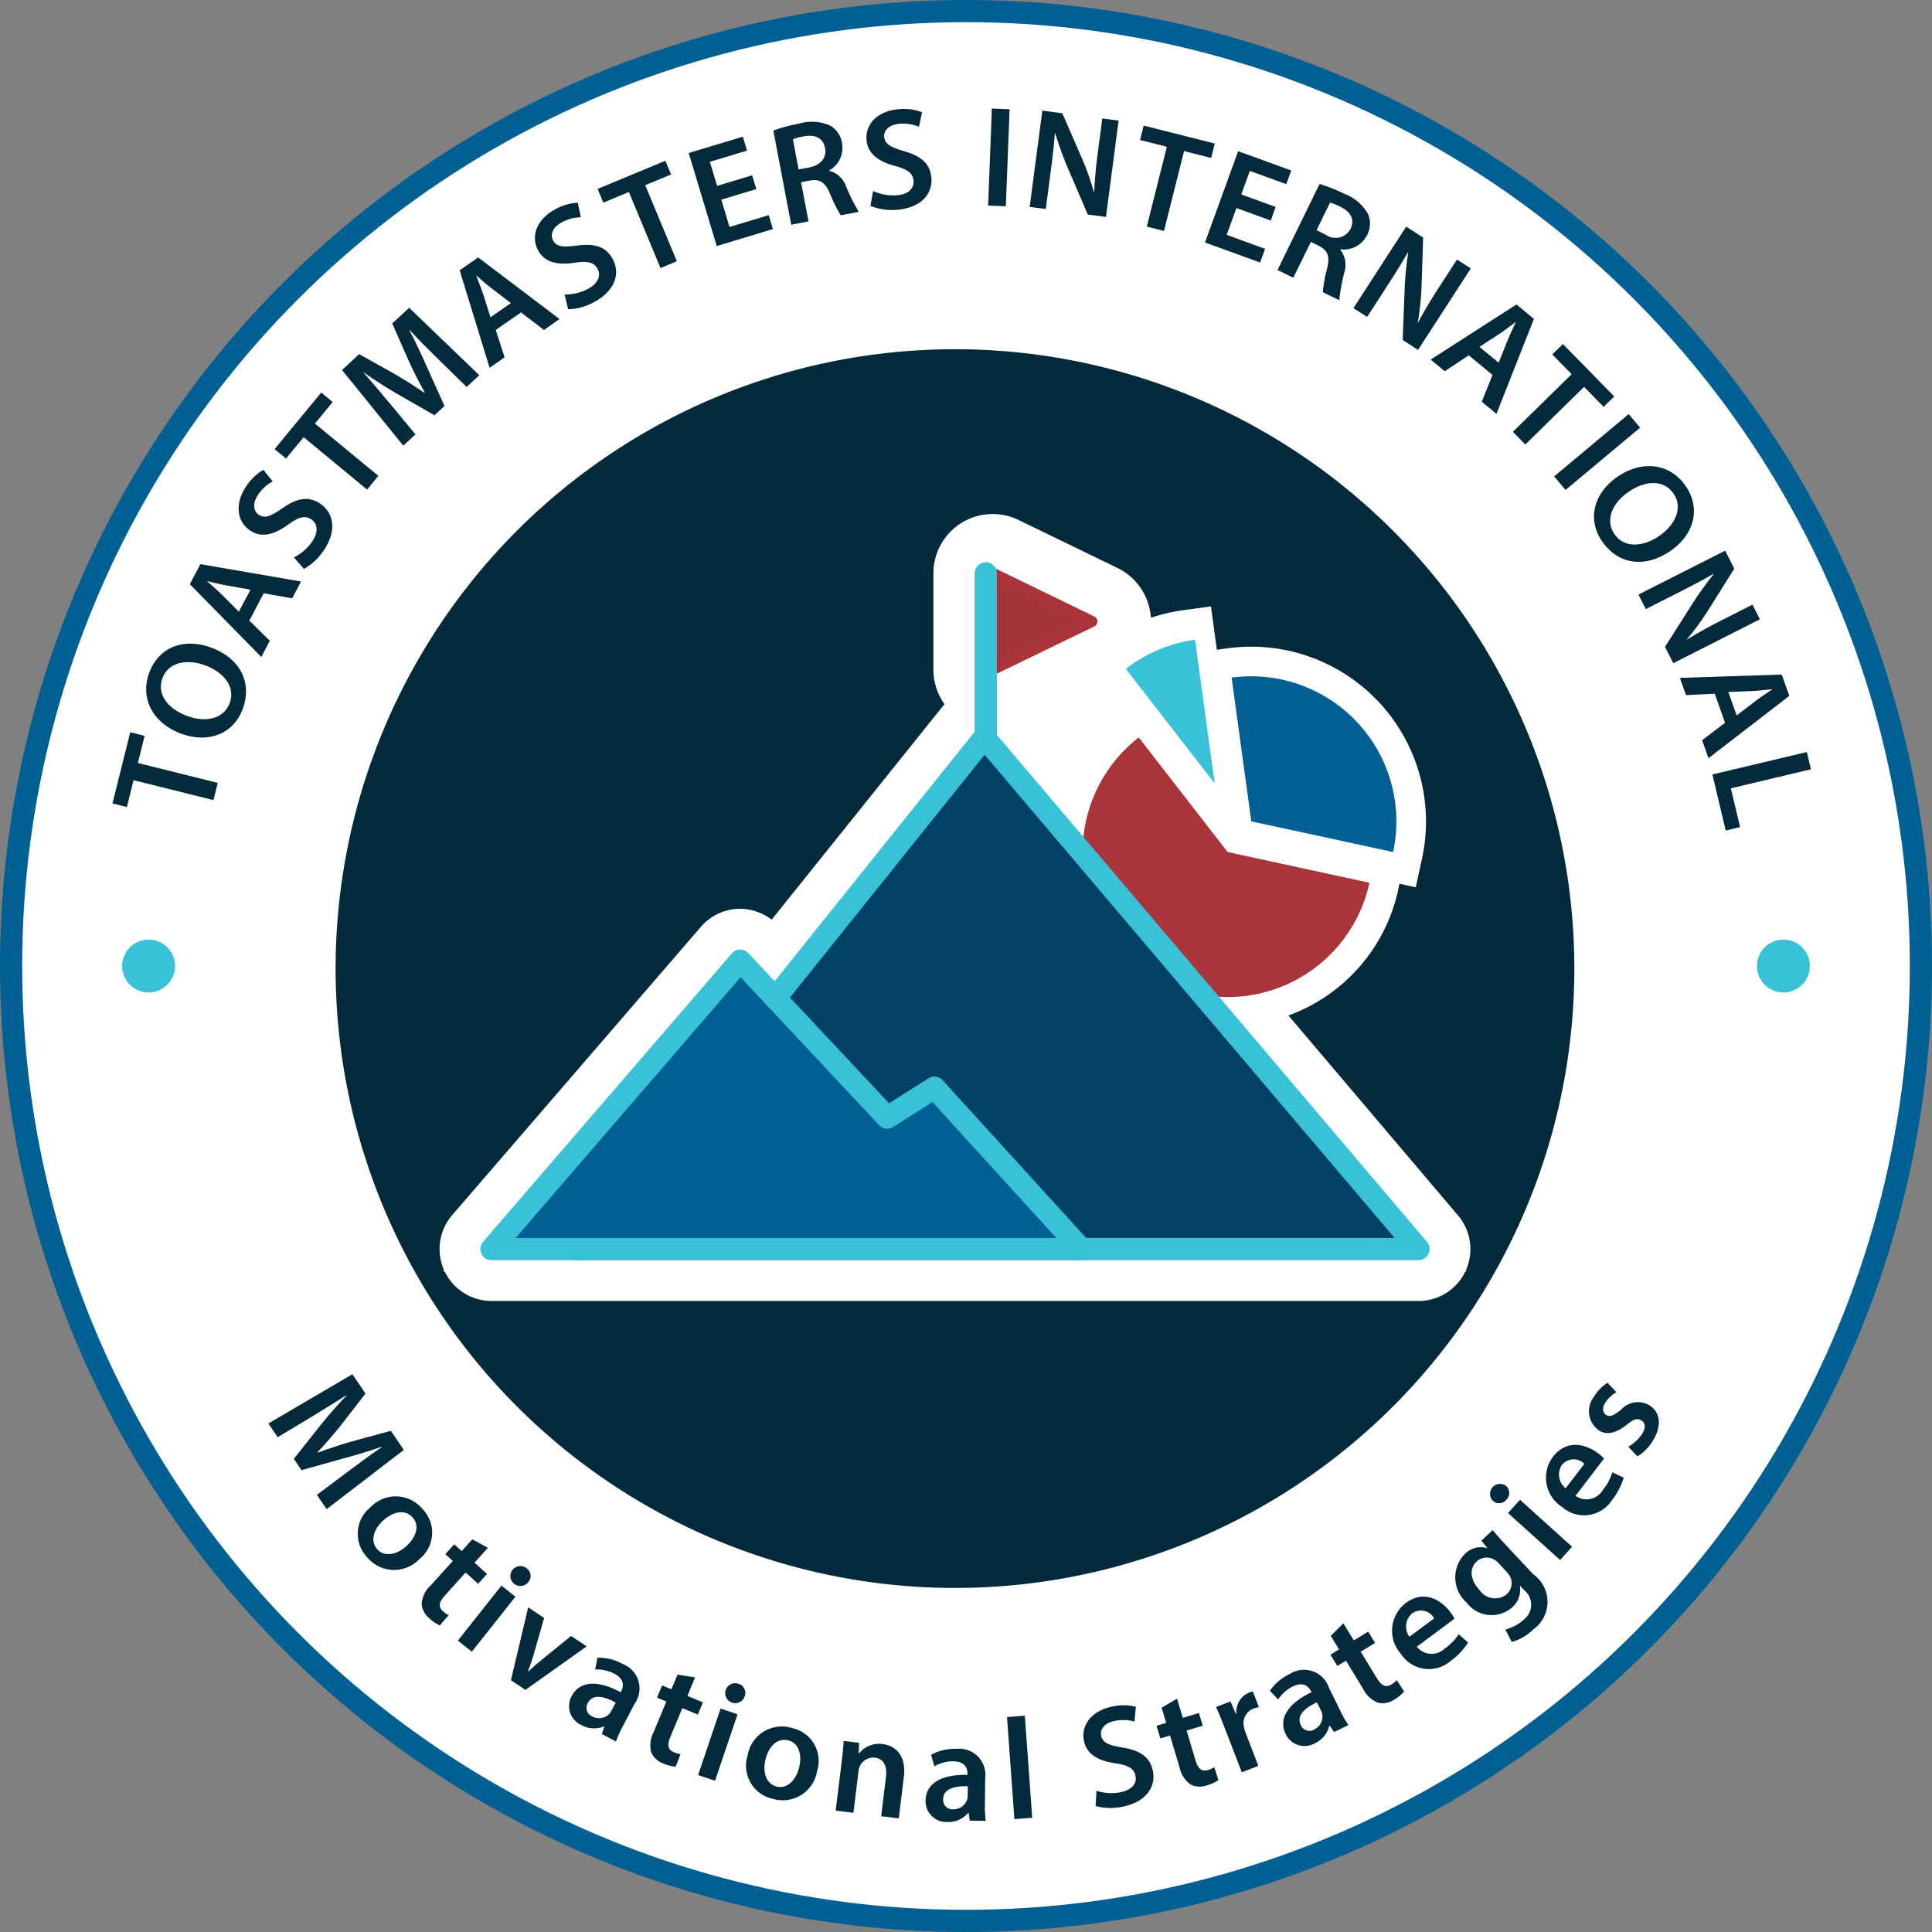 <svg viewBox="0 0 174.308 174.308" height="174.308" width="174.308" xmlns="http://www.w3.org/2000/svg">
  <rect x="0" y="0" width="174.308" height="174.308" fill="#808080" stroke="none"/>
  <g transform="translate(-834.862 -74.23)" id="pathways-badge-motivational-strategies">
    <path fill="#fff" transform="translate(334 74)" d="M674.17,87.384A86.154,86.154,0,1,1,588.016,1.23,86.154,86.154,0,0,1,674.17,87.384" data-name="Path 649826" id="Path_649826"></path>
    <circle stroke-width="2" stroke-miterlimit="10" stroke="#006094" fill="none" transform="translate(835.862 75.23)" r="86.154" cy="86.154" cx="86.154" data-name="Ellipse 91" id="Ellipse_91"></circle>
    <path fill="#022a3a" transform="translate(334 74)" d="M532.317,132.952c.907-.679,2-1.5,2.986-2.155l-.022-.032c-1.043.363-2.227.727-3.36,1.025l-3.857,1.08-.694-1.022,2.439-3.073c.736-.908,1.55-1.839,2.322-2.646l-.014-.022c-.969.611-2.15,1.35-3.176,1.969l-3.024,1.819-.841-1.237,7.579-4.442,1.184,1.742-2.272,2.928c-.674.836-1.381,1.646-2.063,2.377l.021.032c.917-.34,1.978-.7,3.018-1l3.585-.973,1.168,1.721-6.965,5.345-.877-1.291Z" data-name="Path 649827" id="Path_649827"></path>
    <path fill="#022a3a" transform="translate(334 74)" d="M538.7,140.89a3.137,3.137,0,0,1-4.679-.127,3.063,3.063,0,0,1,.267-4.545,3.127,3.127,0,0,1,4.688.155,3.04,3.04,0,0,1-.276,4.517m-3.268-3.479c-.9.825-1.181,1.889-.522,2.609.614.672,1.706.537,2.647-.323.729-.667,1.266-1.757.528-2.563-.762-.835-1.876-.434-2.653.277" data-name="Path 649828" id="Path_649828"></path>
    <path fill="#022a3a" transform="translate(334 74)" d="M544.883,139.877l-1.211,1.34,1.128,1.02-.8.887L542.87,142.1,541,144.178c-.513.569-.63,1.008-.176,1.417a2.353,2.353,0,0,0,.515.36l-.8.924a3.509,3.509,0,0,1-.963-.66,1.852,1.852,0,0,1-.673-1.309,2.517,2.517,0,0,1,.818-1.642l1.995-2.209-.675-.61.8-.887.675.61.958-1.061Z" data-name="Path 649829" id="Path_649829"></path>
    <path fill="#022a3a" transform="translate(334 74)" d="M542.17,148.25l3.93-4.963,1.264,1-3.931,4.963Zm6.364-5.292a.9.9,0,1,1-.163-1.24.847.847,0,0,1,.163,1.24" data-name="Path 649830" id="Path_649830"></path>
    <path fill="#022a3a" transform="translate(334 74)" d="M549.954,146.205l-.928,3.243c-.159.566-.332,1.06-.523,1.558l.032.021c.387-.367.779-.7,1.238-1.081l2.616-2.117,1.406.939-5.528,3.926-1.308-.874,1.557-6.575Z" data-name="Path 649831" id="Path_649831"></path>
    <path fill="#022a3a" transform="translate(334 74)" d="M555.159,156.675l.233-.67-.034-.018a2.352,2.352,0,0,1-2.049-.122,1.879,1.879,0,0,1-.884-2.593c.743-1.415,2.372-1.47,4.436-.37l.049-.093c.193-.368.364-1.056-.625-1.576a3.359,3.359,0,0,0-1.726-.377l.208-1.066a4.568,4.568,0,0,1,2.285.569,2.367,2.367,0,0,1,1.074,3.573l-1.064,2.025a10.306,10.306,0,0,0-.627,1.388Zm1.254-2.835c-.989-.549-2.059-.832-2.506.02a.839.839,0,0,0,.382,1.228,1.3,1.3,0,0,0,1.51-.191,1.128,1.128,0,0,0,.209-.286Z" data-name="Path 649832" id="Path_649832"></path>
    <path fill="#022a3a" transform="translate(334 74)" d="M563.575,151.569l-.693,1.669,1.4.584-.459,1.1-1.4-.583-1.074,2.581c-.294.709-.256,1.161.308,1.4a2.4,2.4,0,0,0,.606.167l-.445,1.139a3.517,3.517,0,0,1-1.129-.3,1.849,1.849,0,0,1-1.073-1.009,2.523,2.523,0,0,1,.223-1.823l1.142-2.75-.841-.349.459-1.105.841.349.549-1.32Z" data-name="Path 649833" id="Path_649833"></path>
    <path fill="#022a3a" transform="translate(334 74)" d="M563.846,160.378l2.029-6,1.527.517-2.029,6Zm4.209-7.126a.9.9,0,1,1-.571-1.112.848.848,0,0,1,.571,1.112" data-name="Path 649834" id="Path_649834"></path>
    <path fill="#022a3a" transform="translate(334 74)" d="M574.58,160.034a3.137,3.137,0,0,1-3.957,2.5,3.062,3.062,0,0,1-2.309-3.924,3.126,3.126,0,0,1,3.979-2.482,3.038,3.038,0,0,1,2.287,3.9m-4.652-1.068c-.29,1.187.072,2.227,1.02,2.458.884.215,1.716-.5,2.018-1.744.234-.96.073-2.164-.988-2.422-1.1-.269-1.8.685-2.05,1.708" data-name="Path 649835" id="Path_649835"></path>
    <path fill="#022a3a" transform="translate(334 74)" d="M576.8,159.177c.088-.723.148-1.331.176-1.878l1.394.17-.037.951.038.005a2.287,2.287,0,0,1,2.134-.841c1.1.134,2.147.982,1.9,2.97l-.454,3.731-1.588-.193.433-3.55c.109-.9-.143-1.629-1.008-1.734a1.341,1.341,0,0,0-1.352.778,1.6,1.6,0,0,0-.127.508l-.45,3.693-1.6-.2Z" data-name="Path 649836" id="Path_649836"></path>
    <path fill="#022a3a" transform="translate(334 74)" d="M588.356,164.49l-.1-.7h-.039a2.347,2.347,0,0,1-1.881.825,1.88,1.88,0,0,1-1.969-1.906c.017-1.6,1.443-2.39,3.783-2.352v-.1c.005-.416-.158-1.107-1.276-1.119a3.345,3.345,0,0,0-1.708.45l-.3-1.043a4.555,4.555,0,0,1,2.294-.535,2.367,2.367,0,0,1,2.585,2.693l-.024,2.288a10.282,10.282,0,0,0,.075,1.522Zm-.175-3.1c-1.131-.038-2.213.2-2.223,1.16a.841.841,0,0,0,.9.92,1.3,1.3,0,0,0,1.257-.858,1.159,1.159,0,0,0,.055-.351Z" data-name="Path 649837" id="Path_649837"></path>
    <rect fill="#022a3a" transform="translate(925.717 229.143) rotate(-4.126)" height="9.232" width="1.612" data-name="Rectangle 18859" id="Rectangle_18859"></rect>
    <path fill="#022a3a" transform="translate(334 74)" d="M599.789,161.8a4.424,4.424,0,0,0,2.188.125c1.007-.205,1.472-.791,1.33-1.491-.133-.65-.644-.944-1.821-1.116-1.517-.222-2.575-.789-2.827-2.025-.285-1.4.669-2.71,2.529-3.089a4.617,4.617,0,0,1,2.153.013l-.125,1.339a3.725,3.725,0,0,0-1.791-.06c-.993.2-1.318.825-1.217,1.323.135.662.694.867,1.932,1.079,1.6.257,2.484.861,2.735,2.1.28,1.376-.521,2.786-2.737,3.238a5.212,5.212,0,0,1-2.428-.063Z" data-name="Path 649838" id="Path_649838"></path>
    <path fill="#022a3a" transform="translate(334 74)" d="M607.056,153.486l.52,1.731,1.457-.438.343,1.146-1.457.437.8,2.677c.221.735.536,1.061,1.121.885a2.317,2.317,0,0,0,.575-.254l.376,1.163a3.489,3.489,0,0,1-1.062.482,1.851,1.851,0,0,1-1.47-.1,2.522,2.522,0,0,1-.981-1.552l-.857-2.851-.871.261-.345-1.145.872-.262-.411-1.369Z" data-name="Path 649839" id="Path_649839"></path>
    <path fill="#022a3a" transform="translate(334 74)" d="M611.356,156.124c-.309-.8-.54-1.366-.781-1.886l1.3-.5.482,1.109.049-.018a1.888,1.888,0,0,1,1.128-1.883,1.71,1.71,0,0,1,.365-.1l.542,1.407a2.247,2.247,0,0,0-.455.119,1.41,1.41,0,0,0-.9,1.643,2.779,2.779,0,0,0,.128.479l1.177,3.057-1.492.574Z" data-name="Path 649840" id="Path_649840"></path>
    <path fill="#022a3a" transform="translate(334 74)" d="M621.227,156.5l-.4-.584-.035.017a2.351,2.351,0,0,1-1.305,1.584,1.879,1.879,0,0,1-2.616-.812c-.706-1.434.209-2.783,2.314-3.8l-.046-.093c-.184-.373-.64-.916-1.643-.423a3.365,3.365,0,0,0-1.32,1.172l-.738-.795a4.538,4.538,0,0,1,1.8-1.511,2.367,2.367,0,0,1,3.52,1.236l1.01,2.052a10.024,10.024,0,0,0,.753,1.324Zm-1.553-2.683c-1.025.476-1.884,1.173-1.459,2.036a.839.839,0,0,0,1.218.415,1.3,1.3,0,0,0,.734-1.332,1.128,1.128,0,0,0-.108-.338Z" data-name="Path 649841" id="Path_649841"></path>
    <path fill="#022a3a" transform="translate(334 74)" d="M622.062,146.687l.941,1.542,1.3-.793.623,1.021-1.3.793,1.457,2.384c.4.655.788.89,1.309.572a2.344,2.344,0,0,0,.491-.392l.659,1.03a3.53,3.53,0,0,1-.906.736,1.85,1.85,0,0,1-1.446.274,2.518,2.518,0,0,1-1.343-1.251l-1.552-2.541-.776.475-.623-1.021.776-.474-.745-1.22Z" data-name="Path 649842" id="Path_649842"></path>
    <path fill="#022a3a" transform="translate(334 74)" d="M628.687,148.8a1.72,1.72,0,0,0,2.542.152,4.767,4.767,0,0,0,1.239-1.276l.847.748a5.985,5.985,0,0,1-1.542,1.631,3,3,0,0,1-4.527-.623,3.134,3.134,0,0,1,.453-4.579c1.649-1.225,3.2-.271,4.029.846a3.93,3.93,0,0,1,.361.573Zm1.567-2.557a1.361,1.361,0,0,0-1.977-.459,1.564,1.564,0,0,0-.256,2.118Z" data-name="Path 649843" id="Path_649843"></path>
    <path fill="#022a3a" transform="translate(334 74)" d="M635.535,138.278c.273.332.61.729,1.205,1.365l2.451,2.619a3.049,3.049,0,0,1,.018,4.967,4.471,4.471,0,0,1-1.96,1.139l-.569-1.122a3.827,3.827,0,0,0,1.676-.91,1.682,1.682,0,0,0,.023-2.639l-.373-.4-.018.018a2.138,2.138,0,0,1-.708,1.944,2.807,2.807,0,0,1-4.078-.421,3.031,3.031,0,0,1-.186-4.4,1.993,1.993,0,0,1,2.014-.531l.018-.018-.529-.661Zm.526,2.979a1.566,1.566,0,0,0-.331-.277,1.327,1.327,0,0,0-1.651.138c-.655.613-.606,1.635.273,2.575a1.688,1.688,0,0,0,2.462.366,1.365,1.365,0,0,0,.292-1.59,2.844,2.844,0,0,0-.344-.462Z" data-name="Path 649844" id="Path_649844"></path>
    <path fill="#022a3a" transform="translate(334 74)" d="M636.74,134.292a.847.847,0,0,1,.028,1.25.839.839,0,0,1-1.228.083.9.9,0,0,1,1.2-1.333m4.878,6.684-4.7-4.235,1.078-1.2,4.7,4.236Z" data-name="Path 649845" id="Path_649845"></path>
    <path fill="#022a3a" transform="translate(334 74)" d="M643.008,135.188a1.721,1.721,0,0,0,2.486-.556,4.749,4.749,0,0,0,.837-1.568l1.02.485a5.951,5.951,0,0,1-1.031,1.993,3,3,0,0,1-4.522.652,3.135,3.135,0,0,1-.829-4.525c1.247-1.633,3-1.144,4.106-.3a3.977,3.977,0,0,1,.505.451Zm.8-2.889a1.36,1.36,0,0,0-2.026.1,1.564,1.564,0,0,0,.338,2.106Z" data-name="Path 649846" id="Path_649846"></path>
    <path fill="#022a3a" transform="translate(334 74)" d="M647.769,130.752a3.559,3.559,0,0,0,1.241-1.142c.369-.6.29-1.011-.063-1.23s-.69-.121-1.331.4c-1.015.824-1.863.911-2.486.51a2.117,2.117,0,0,1-.432-3.079,3.723,3.723,0,0,1,1.2-1.227l.8.86a2.839,2.839,0,0,0-1.014.947c-.3.486-.233.895.1,1.1s.665.06,1.332-.475A2.053,2.053,0,0,1,649.65,127c.972.6,1.207,1.8.325,3.226a4.078,4.078,0,0,1-1.387,1.4Z" data-name="Path 649847" id="Path_649847"></path>
    <path fill="#022a3a" transform="translate(334 74)" d="M512.911,70.62l-.6,2.423-1.3-.324,1.6-6.423,1.3.324-.61,2.448,7.206,1.795-.387,1.552Z" data-name="Path 649848" id="Path_649848"></path>
    <path fill="#022a3a" transform="translate(334 74)" d="M519.905,58.652c2.752,1.027,3.7,3.282,2.854,5.547-.864,2.313-3.176,3.115-5.586,2.215-2.521-.941-3.707-3.188-2.843-5.5.895-2.4,3.237-3.133,5.575-2.26m-2.166,6.17c1.669.623,3.31.278,3.846-1.158s-.493-2.765-2.21-3.406c-1.547-.578-3.294-.356-3.854,1.141s.526,2.791,2.218,3.423" data-name="Path 649849" id="Path_649849"></path>
    <path fill="#022a3a" transform="translate(334 74)" d="M523.358,56.219l1.846,1.824-.769,1.461-6.446-6.568.95-1.806,9.082,1.563-.8,1.519-2.568-.455Zm.1-2.784-2.23-.4c-.551-.1-1.147-.25-1.657-.372l-.011.023c.387.351.868.751,1.255,1.132l1.595,1.6Z" data-name="Path 649850" id="Path_649850"></path>
    <path fill="#022a3a" transform="translate(334 74)" d="M527.381,50.52a4.423,4.423,0,0,0,1.651-1.44c.577-.85.5-1.593-.092-1.994-.549-.372-1.12-.225-2.08.474-1.241.9-2.393,1.236-3.436.528-1.184-.8-1.416-2.4-.352-3.975a4.629,4.629,0,0,1,1.548-1.494l.846,1.044a3.719,3.719,0,0,0-1.321,1.209c-.57.838-.366,1.51.054,1.795.559.379,1.1.135,2.135-.578,1.326-.938,2.377-1.121,3.421-.413,1.161.787,1.574,2.355.306,4.227a5.224,5.224,0,0,1-1.78,1.652Z" data-name="Path 649851" id="Path_649851"></path>
    <path fill="#022a3a" transform="translate(334 74)" d="M528.255,39.673,526.667,41.6l-1.032-.852,4.209-5.1,1.033.852-1.6,1.945L535,43.162,533.98,44.4Z" data-name="Path 649852" id="Path_649852"></path>
    <path fill="#022a3a" transform="translate(334 74)" d="M540.408,32.64c-.807-.794-1.782-1.751-2.576-2.628l-.029.026c.514.977,1.051,2.092,1.516,3.167l1.646,3.651-.907.839-3.4-1.951c-1.008-.59-2.05-1.256-2.964-1.9l-.018.018c.749.865,1.656,1.921,2.421,2.843l2.25,2.717-1.1,1.016-5.526-6.825,1.545-1.432L536.5,33.99c.927.542,1.834,1.119,2.659,1.684l.028-.027c-.473-.855-.987-1.849-1.437-2.833l-1.5-3.4L537.779,28l6.327,6.084-1.144,1.06Z" data-name="Path 649853" id="Path_649853"></path>
    <path fill="#022a3a" transform="translate(334 74)" d="M545.589,30l.8,2.469-1.355.943-2.7-8.794L544,23.454l7.345,5.562L549.94,30l-2.069-1.584Zm1.367-2.426-1.8-1.376c-.443-.341-.9-.75-1.3-1.092l-.021.015c.182.49.426,1.066.6,1.581l.678,2.158Z" data-name="Path 649854" id="Path_649854"></path>
    <path fill="#022a3a" transform="translate(334 74)" d="M551.8,26.8a4.416,4.416,0,0,0,2.129-.516c.9-.488,1.177-1.183.837-1.812-.316-.582-.89-.715-2.064-.538-1.515.229-2.692-.007-3.292-1.115-.679-1.257-.147-2.786,1.522-3.688a4.623,4.623,0,0,1,2.061-.613l.27,1.317a3.7,3.7,0,0,0-1.73.463c-.891.481-1.02,1.171-.779,1.617.321.594.915.628,2.16.472,1.61-.22,2.625.1,3.225,1.21.667,1.235.31,2.816-1.678,3.891a5.219,5.219,0,0,1-2.34.645Z" data-name="Path 649855" id="Path_649855"></path>
    <path fill="#022a3a" transform="translate(334 74)" d="M557.6,17.552l-2.306.958-.513-1.237,6.112-2.539.514,1.236-2.33.968L561.93,23.8l-1.477.614Z" data-name="Path 649856" id="Path_649856"></path>
    <path fill="#022a3a" transform="translate(334 74)" d="M569.1,17.288l-3.163.954.743,2.465,3.536-1.066.379,1.257-5.067,1.528-2.53-8.392,4.881-1.471.379,1.257-3.349,1.01L565.559,17l3.162-.953Z" data-name="Path 649857" id="Path_649857"></path>
    <path fill="#022a3a" transform="translate(334 74)" d="M570.634,12.008a15.123,15.123,0,0,1,2.342-.63,4.064,4.064,0,0,1,2.788.185,2.22,2.22,0,0,1,1.068,1.583,2.338,2.338,0,0,1-1.148,2.455l.006.038a2.228,2.228,0,0,1,1.517,1.432,17.481,17.481,0,0,0,1.133,2.273l-1.622.308a12.33,12.33,0,0,1-.961-1.922c-.456-1.077-.933-1.358-1.831-1.213l-.792.15.672,3.538-1.558.3Zm2.281,3.51.933-.177c1.06-.2,1.617-.89,1.455-1.745-.18-.946-.927-1.254-1.949-1.059a4.627,4.627,0,0,0-.956.26Z" data-name="Path 649858" id="Path_649858"></path>
    <path fill="#022a3a" transform="translate(334 74)" d="M579.631,17.464a4.429,4.429,0,0,0,2.157.383c1.024-.084,1.554-.611,1.495-1.323-.054-.661-.527-1.013-1.673-1.323-1.482-.4-2.464-1.088-2.568-2.345-.118-1.425.985-2.611,2.876-2.767a4.627,4.627,0,0,1,2.135.267l-.283,1.315A3.7,3.7,0,0,0,582,11.4c-1.011.083-1.406.663-1.364,1.168.055.674.586.943,1.789,1.3,1.562.445,2.364,1.148,2.468,2.4.115,1.4-.847,2.7-3.1,2.89a5.192,5.192,0,0,1-2.4-.35Z" data-name="Path 649859" id="Path_649859"></path>
    <rect fill="#022a3a" transform="translate(924.012 92.777) rotate(-87.782)" height="1.599" width="8.759" data-name="Rectangle 18860" id="Rectangle_18860"></rect>
    <path fill="#022a3a" transform="translate(334 74)" d="M593.761,18.9l1.142-8.69,1.8.237,1.754,4.021a24.1,24.1,0,0,1,1.1,3.109l.026,0c.049-1.174.157-2.3.332-3.629l.4-3.03,1.469.193-1.141,8.691-1.638-.216-1.768-4.114a30.663,30.663,0,0,1-1.166-3.209l-.04.008c-.083,1.13-.22,2.279-.409,3.71l-.408,3.107Z" data-name="Path 649860" id="Path_649860"></path>
    <path fill="#022a3a" transform="translate(334 74)" d="M606.139,13.472l-2.42-.609.327-1.3,6.415,1.616-.327,1.3-2.445-.615-1.812,7.2-1.55-.39Z" data-name="Path 649861" id="Path_649861"></path>
    <path fill="#022a3a" transform="translate(334 74)" d="M615.518,20.128,612.414,19l-.88,2.42L615,22.681l-.449,1.235-4.974-1.808,2.993-8.237,4.791,1.74-.449,1.235-3.288-1.2-.772,2.127,3.1,1.128Z" data-name="Path 649862" id="Path_649862"></path>
    <path fill="#022a3a" transform="translate(334 74)" d="M619.918,16.825a15.323,15.323,0,0,1,2.251.9,4.057,4.057,0,0,1,2.12,1.818,2.217,2.217,0,0,1-.093,1.907,2.336,2.336,0,0,1-2.389,1.276l-.017.035a2.229,2.229,0,0,1,.355,2.054,17.693,17.693,0,0,0-.454,2.5l-1.483-.725a12.441,12.441,0,0,1,.383-2.113c.28-1.135.067-1.645-.739-2.068l-.724-.353-1.581,3.233-1.424-.7ZM619.642,21l.852.417a1.515,1.515,0,0,0,2.21-.526c.421-.864.008-1.557-.925-2.014a4.585,4.585,0,0,0-.922-.363Z" data-name="Path 649863" id="Path_649863"></path>
    <path fill="#022a3a" transform="translate(334 74)" d="M622.971,28.031l4.762-7.353,1.527.989-.143,4.382a24.183,24.183,0,0,1-.342,3.278l.022.015c.548-1.039,1.13-2.009,1.858-3.133l1.66-2.564,1.244.805L628.8,31.8l-1.386-.9.171-4.472a30.8,30.8,0,0,1,.326-3.4l-.04-.01c-.559.984-1.177,1.962-1.961,3.173l-1.7,2.629Z" data-name="Path 649864" id="Path_649864"></path>
    <path fill="#022a3a" transform="translate(334 74)" d="M633.373,32.287l-2.161,1.435-1.273-1.05,7.74-4.971,1.574,1.3-3.379,8.568-1.323-1.092.967-2.419Zm2.7.664.842-2.1c.209-.518.478-1.07.7-1.543l-.021-.017c-.422.308-.911.7-1.362,1l-1.894,1.234Z" data-name="Path 649865" id="Path_649865"></path>
    <path fill="#022a3a" transform="translate(334 74)" d="M642.658,33.991l-1.746-1.784.957-.937L646.5,36l-.957.937-1.765-1.8-5.3,5.193-1.12-1.143Z" data-name="Path 649866" id="Path_649866"></path>
    <rect fill="#022a3a" transform="matrix(0.767, -0.641, 0.641, 0.767, 975.082, 117.209)" height="1.6" width="8.769" data-name="Rectangle 18861" id="Rectangle_18861"></rect>
    <path fill="#022a3a" transform="translate(334 74)" d="M651.588,49.926c-2.421,1.663-4.812,1.144-6.179-.849-1.4-2.035-.727-4.387,1.393-5.843,2.218-1.522,4.739-1.2,6.136.832,1.447,2.11.705,4.448-1.35,5.86m-3.807-5.314c-1.468,1.007-2.128,2.548-1.26,3.812s2.546,1.184,4.057.146c1.36-.934,2.182-2.491,1.276-3.809s-2.586-1.171-4.073-.149" data-name="Path 649867" id="Path_649867"></path>
    <path fill="#022a3a" transform="translate(334 74)" d="M648.691,53.871l7.816-3.959.823,1.623L655,55.251a24.331,24.331,0,0,1-1.946,2.661l.012.023c1-.621,1.988-1.167,3.183-1.772l2.724-1.381.67,1.322-7.816,3.96-.746-1.473,2.4-3.78a30.713,30.713,0,0,1,1.991-2.772l-.029-.029c-.98.569-2.006,1.1-3.293,1.756l-2.8,1.416Z" data-name="Path 649868" id="Path_649868"></path>
    <path fill="#022a3a" transform="translate(334 74)" d="M655.567,62.821l-2.591.123-.554-1.554,9.19-.3.686,1.922-7.293,5.621-.576-1.615,2.071-1.58Zm1.98,1.956,1.8-1.373c.445-.338.96-.673,1.393-.966l-.008-.025c-.521.048-1.14.131-1.682.159l-2.258.088Z" data-name="Path 649869" id="Path_649869"></path>
    <path fill="#022a3a" transform="translate(334 74)" d="M663.878,68.081l.37,1.556-7.224,1.716.833,3.5-1.3.31-1.2-5.06Z" data-name="Path 649870" id="Path_649870"></path>
    <path fill="#fff" transform="translate(334 74)" d="M642.9,87.617a55.879,55.879,0,1,1-55.879-55.879A55.879,55.879,0,0,1,642.9,87.617" data-name="Path 649871" id="Path_649871"></path>
    <path transform="translate(334 74)" d="M611.618,77.1" data-name="Path 649872" id="Path_649872"></path>
    <path fill="#006094" transform="translate(334 74)" d="M626.55,77.1a13.094,13.094,0,0,0-14.569-15.733l1.774,12.966Z" data-name="Path 649873" id="Path_649873"></path>
    <path fill="#39c2d7" transform="translate(334 74)" d="M610.455,70.917l-1.774-12.966a13.013,13.013,0,0,0-6.245,2.626Z" data-name="Path 649874" id="Path_649874"></path>
    <path fill="#a93439" transform="translate(334 74)" d="M611.618,77.1h0L603.6,66.763a13.086,13.086,0,1,0,20.814,13.11Z" data-name="Path 649875" id="Path_649875"></path>
    <path fill="#a53439" transform="translate(334 74)" d="M590.426,51.956v8.681l8.947-4.34Z" data-name="Path 649876" id="Path_649876"></path>
    <path stroke-width="1" stroke-linejoin="round" stroke-linecap="round" stroke="#a93439" fill="none" transform="translate(334 74)" d="M590.426,51.956v8.681l8.947-4.34Z" data-name="Path 649877" id="Path_649877"></path>
    <line stroke-width="2" stroke-linejoin="round" stroke-linecap="round" stroke="#39c2d7" fill="none" transform="translate(923.799 125.956)" y2="15.84" data-name="Line 620" id="Line_620"></line>
    <path fill="#004165" transform="translate(334 74)" d="M628.847,112.924l-39.174-46.17-37.018,46.17Z" data-name="Path 649878" id="Path_649878"></path>
    <path stroke-width="2" stroke-linejoin="round" stroke-linecap="round" stroke="#39c2d7" fill="none" transform="translate(334 74)" d="M628.847,112.924l-39.174-46.17-37.018,46.17Z" data-name="Path 649879" id="Path_649879"></path>
    <path fill="#006094" transform="translate(334 74)" d="M545.2,112.924h53.221L585.166,98.362l-4.257,2.7L567.647,86.9Z" data-name="Path 649880" id="Path_649880"></path>
    <path stroke-width="2" stroke-linejoin="round" stroke-linecap="round" stroke="#39c2d7" fill="none" transform="translate(334 74)" d="M545.2,112.924h53.221L585.166,98.362l-4.257,2.7L567.647,86.9Z" data-name="Path 649881" id="Path_649881"></path>
    <path fill="#022a3a" transform="translate(334 74)" d="M587.022,31.738A55.879,55.879,0,1,0,642.9,87.617a55.879,55.879,0,0,0-55.879-55.879m41.826,85.868H545.2a4.692,4.692,0,0,1-4.225-2.675h-.156l.1-.118a4.694,4.694,0,0,1,.733-4.946L564.1,83.845a4.693,4.693,0,0,1,3.448-1.624,4.79,4.79,0,0,1,2.936.982l15.536-19.377c.018-.022.042-.038.061-.061a5.327,5.327,0,0,1-1.007-3.127V51.957a5.349,5.349,0,0,1,7.684-4.814l8.948,4.341a5.382,5.382,0,0,1,2.986,4.423l.08.039a15.585,15.585,0,0,1,2.694-.644l2.65-.362.535,3.913.964-.132a15.767,15.767,0,0,1,17.546,18.95l-.565,2.612-1.469-.317-.1.474a15.6,15.6,0,0,1-9.921,11.41L632.418,109.9a4.692,4.692,0,0,1,.693,4.952l.071.083h-.109a4.688,4.688,0,0,1-4.225,2.675" data-name="Path 649882" id="Path_649882"></path>
    <path fill="#39c2d7" transform="translate(334 74)" d="M516.655,87.384A2.387,2.387,0,1,1,514.268,85a2.387,2.387,0,0,1,2.387,2.387" data-name="Path 649883" id="Path_649883"></path>
    <path fill="#39c2d7" transform="translate(334 74)" d="M664.151,87.384A2.387,2.387,0,1,1,661.764,85a2.387,2.387,0,0,1,2.387,2.387" data-name="Path 649884" id="Path_649884"></path>
  </g>
</svg>
